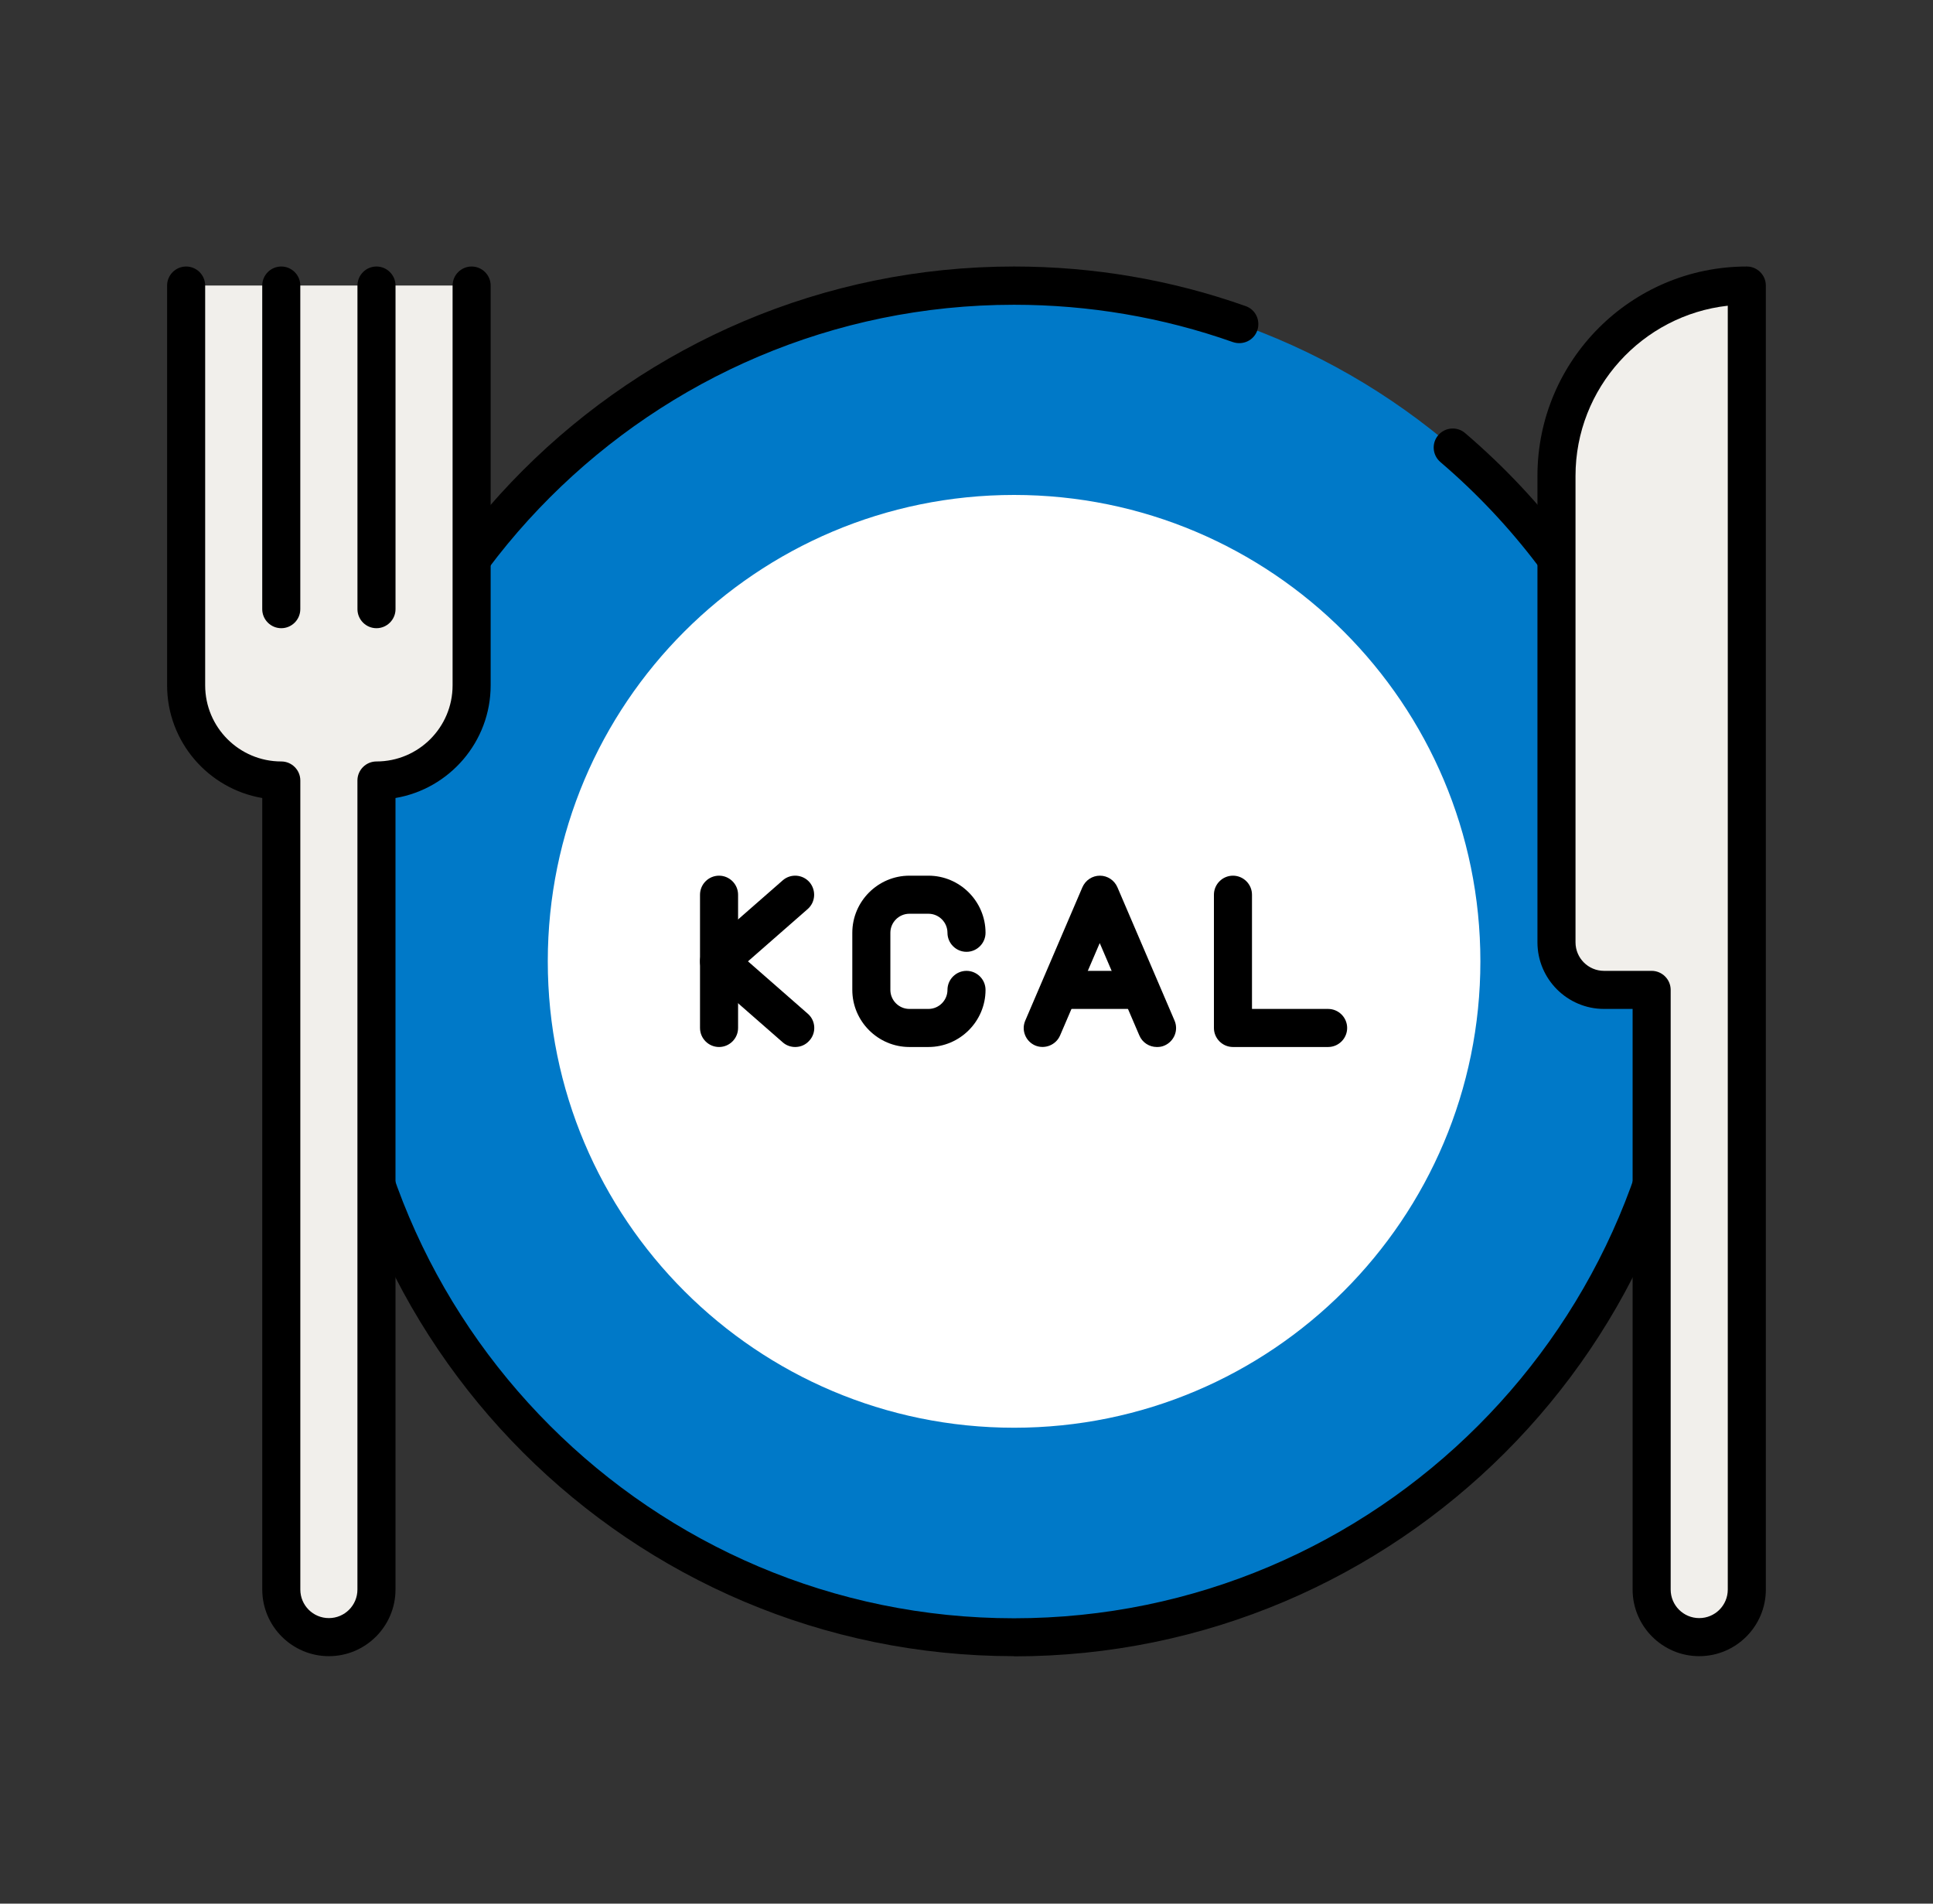 <svg width="65" height="64" viewBox="0 0 65 64" fill="none" xmlns="http://www.w3.org/2000/svg">
<rect x="0" y="0" width="65" height="64" fill="#333333" stroke="none"/>
<path d="M34.099 55.04C46.647 55.04 56.819 44.868 56.819 32.32C56.819 19.772 46.647 9.6 34.099 9.6C21.551 9.6 11.379 19.772 11.379 32.32C11.379 44.868 21.551 55.04 34.099 55.04Z" fill="#0079C8"/>
<path d="M34.098 55.68C21.215 55.68 10.738 45.203 10.738 32.32C10.738 19.437 21.215 8.96 34.098 8.96C36.773 8.96 39.391 9.408 41.887 10.291C42.22 10.406 42.393 10.771 42.278 11.11C42.162 11.443 41.797 11.616 41.458 11.501C39.103 10.669 36.62 10.246 34.098 10.246C21.925 10.246 12.018 20.154 12.018 32.326C12.018 44.499 21.925 54.406 34.098 54.406C46.271 54.406 56.178 44.499 56.178 32.326C56.178 25.856 53.356 19.738 48.434 15.533C48.166 15.302 48.133 14.899 48.364 14.63C48.594 14.362 48.998 14.33 49.266 14.56C54.476 19.008 57.458 25.485 57.458 32.326C57.458 45.21 46.981 55.686 34.098 55.686V55.68Z" fill="black"/>
<path d="M34.1 48C42.76 48 49.78 40.98 49.78 32.32C49.78 23.66 42.76 16.64 34.1 16.64C25.44 16.64 18.42 23.66 18.42 32.32C18.42 40.98 25.44 48 34.1 48Z" fill="white"/>
<path d="M52.34 16V31.68C52.34 32.563 53.057 33.28 53.94 33.28H55.54V53.44C55.54 54.323 56.257 55.04 57.14 55.04C58.023 55.04 58.74 54.323 58.74 53.44V9.6C55.207 9.6 52.34 12.467 52.34 16Z" fill="#F1EFEB"/>
<path d="M57.139 55.68C55.904 55.68 54.899 54.675 54.899 53.44V33.92H53.939C52.704 33.92 51.699 32.915 51.699 31.68V16C51.699 12.115 54.854 8.96 58.739 8.96C59.091 8.96 59.379 9.248 59.379 9.6V53.44C59.379 54.675 58.374 55.68 57.139 55.68ZM58.099 10.278C55.226 10.598 52.979 13.043 52.979 16V31.68C52.979 32.211 53.408 32.64 53.939 32.64H55.539C55.891 32.64 56.179 32.928 56.179 33.28V53.44C56.179 53.971 56.608 54.4 57.139 54.4C57.67 54.4 58.099 53.971 58.099 53.44V10.278Z" fill="black"/>
<path d="M6.26 9.6V23.04C6.26 24.806 7.693 26.24 9.46 26.24V53.44C9.46 54.323 10.177 55.04 11.06 55.04C11.943 55.04 12.66 54.323 12.66 53.44V26.24C14.426 26.24 15.86 24.806 15.86 23.04V9.6" fill="#F1EFEB"/>
<path d="M11.059 55.68C9.824 55.68 8.819 54.675 8.819 53.44V26.829C7.008 26.522 5.619 24.941 5.619 23.04V9.6C5.619 9.248 5.907 8.96 6.259 8.96C6.611 8.96 6.899 9.248 6.899 9.6V23.04C6.899 24.454 8.045 25.6 9.459 25.6C9.811 25.6 10.099 25.888 10.099 26.24V53.44C10.099 53.971 10.528 54.4 11.059 54.4C11.59 54.4 12.019 53.971 12.019 53.44V26.24C12.019 25.888 12.307 25.6 12.659 25.6C14.073 25.6 15.219 24.454 15.219 23.04V9.6C15.219 9.248 15.507 8.96 15.859 8.96C16.211 8.96 16.499 9.248 16.499 9.6V23.04C16.499 24.941 15.11 26.522 13.299 26.829V53.44C13.299 54.675 12.294 55.68 11.059 55.68Z" fill="black"/>
<path d="M12.659 21.12C12.307 21.12 12.02 20.832 12.02 20.48V9.6C12.02 9.248 12.307 8.96 12.659 8.96C13.011 8.96 13.3 9.248 13.3 9.6V20.48C13.3 20.832 13.011 21.12 12.659 21.12Z" fill="black"/>
<path d="M9.458 21.12C9.106 21.12 8.818 20.832 8.818 20.48V9.6C8.818 9.248 9.106 8.96 9.458 8.96C9.81 8.96 10.098 9.248 10.098 9.6V20.48C10.098 20.832 9.81 21.12 9.458 21.12Z" fill="black"/>
<path d="M31.22 35.2H30.58C29.524 35.2 28.66 34.336 28.66 33.28V31.36C28.66 30.304 29.524 29.44 30.58 29.44H31.22C32.276 29.44 33.14 30.304 33.14 31.36C33.14 31.712 32.852 32 32.5 32C32.148 32 31.86 31.712 31.86 31.36C31.86 31.008 31.572 30.72 31.22 30.72H30.58C30.228 30.72 29.94 31.008 29.94 31.36V33.28C29.94 33.632 30.228 33.92 30.58 33.92H31.22C31.572 33.92 31.86 33.632 31.86 33.28C31.86 32.928 32.148 32.64 32.5 32.64C32.852 32.64 33.14 32.928 33.14 33.28C33.14 34.336 32.276 35.2 31.22 35.2Z" fill="black"/>
<path d="M44.66 35.2H41.46C41.108 35.2 40.82 34.912 40.82 34.56V30.08C40.82 29.728 41.108 29.44 41.46 29.44C41.812 29.44 42.1 29.728 42.1 30.08V33.92H44.66C45.012 33.92 45.3 34.208 45.3 34.56C45.3 34.912 45.012 35.2 44.66 35.2Z" fill="black"/>
<path d="M38.9 35.2C38.65 35.2 38.413 35.053 38.311 34.809L36.98 31.706L35.648 34.809C35.508 35.136 35.13 35.283 34.81 35.149C34.484 35.008 34.336 34.63 34.477 34.31L36.397 29.83C36.5 29.593 36.73 29.44 36.986 29.44C37.242 29.44 37.472 29.593 37.575 29.83L39.495 34.31C39.636 34.637 39.482 35.008 39.162 35.149C39.079 35.187 38.996 35.2 38.912 35.2H38.9Z" fill="black"/>
<path d="M24.179 35.2C23.827 35.2 23.539 34.912 23.539 34.56V30.08C23.539 29.728 23.827 29.44 24.179 29.44C24.531 29.44 24.819 29.728 24.819 30.08V34.56C24.819 34.912 24.531 35.2 24.179 35.2Z" fill="black"/>
<path d="M26.739 35.2C26.592 35.2 26.438 35.149 26.317 35.04L23.757 32.8C23.616 32.678 23.539 32.505 23.539 32.32C23.539 32.134 23.616 31.961 23.757 31.84L26.317 29.6C26.585 29.363 26.989 29.395 27.219 29.657C27.45 29.926 27.424 30.329 27.162 30.56L25.152 32.32L27.162 34.08C27.43 34.31 27.456 34.72 27.219 34.982C27.091 35.129 26.918 35.2 26.739 35.2Z" fill="black"/>
<path d="M38.261 33.92H35.7C35.349 33.92 35.06 33.632 35.06 33.28C35.06 32.928 35.349 32.64 35.7 32.64H38.261C38.612 32.64 38.901 32.928 38.901 33.28C38.901 33.632 38.612 33.92 38.261 33.92Z" fill="black"/>
</svg>
